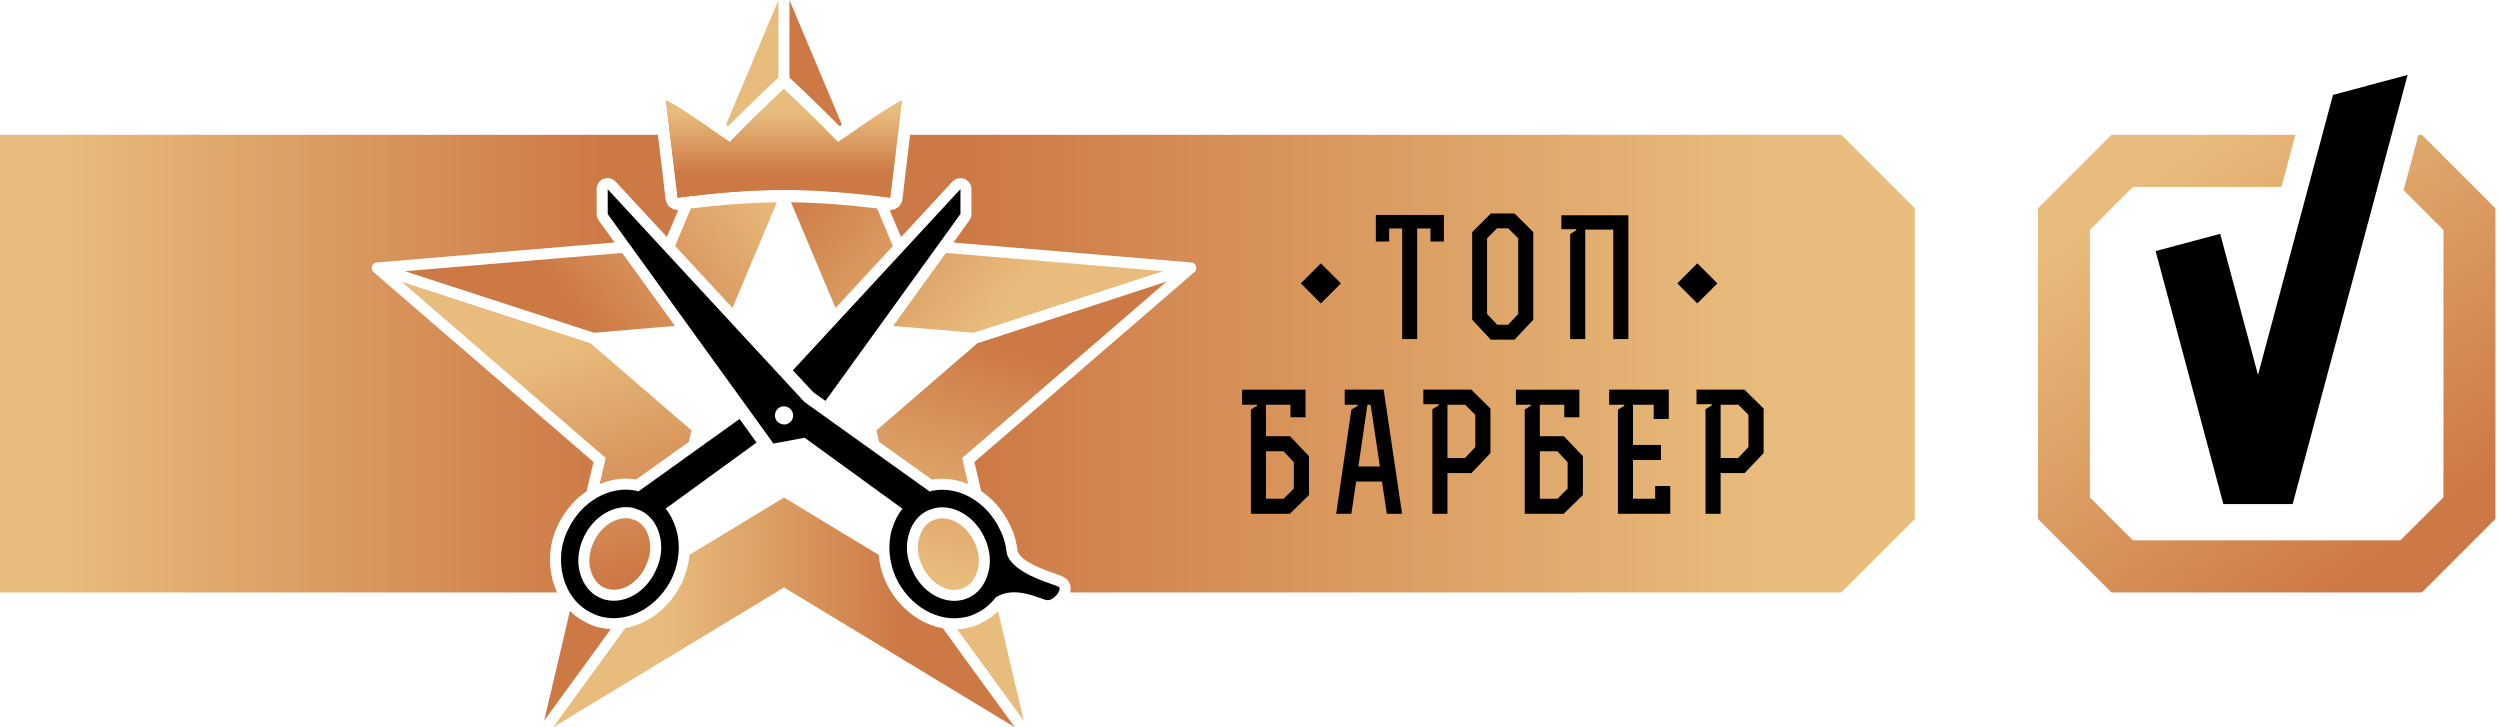 <?xml version="1.0" encoding="UTF-8"?>
<!DOCTYPE svg PUBLIC "-//W3C//DTD SVG 1.1//EN" "http://www.w3.org/Graphics/SVG/1.1/DTD/svg11.dtd">
<!-- Creator: CorelDRAW -->
<svg xmlns="http://www.w3.org/2000/svg" xml:space="preserve" width="275px" height="80px" version="1.1" style="shape-rendering:geometricPrecision; text-rendering:geometricPrecision; image-rendering:optimizeQuality; fill-rule:evenodd; clip-rule:evenodd"
viewBox="0 0 275 80"
 xmlns:xlink="http://www.w3.org/1999/xlink"
 xmlns:xodm="http://www.corel.com/coreldraw/odm/2003">
 <defs>
  <style type="text/css">
   <![CDATA[
    .fil12 {fill:black}
    .fil2 {fill:black}
    .fil1 {fill:black;fill-rule:nonzero}
    .fil11 {fill:url(#id0)}
    .fil9 {fill:url(#id1)}
    .fil6 {fill:url(#id2)}
    .fil3 {fill:url(#id3)}
    .fil0 {fill:url(#id4)}
    .fil5 {fill:url(#id5)}
    .fil7 {fill:url(#id6)}
    .fil8 {fill:url(#id7)}
    .fil10 {fill:url(#id8)}
    .fil4 {fill:url(#id9)}
   ]]>
  </style>
  <linearGradient id="id0" gradientUnits="userSpaceOnUse" x1="264.04" y1="59.44" x2="234.62" y2="20.56">
   <stop offset="0" style="stop-opacity:1; stop-color:#CD7945"/>
   <stop offset="1" style="stop-opacity:1; stop-color:#E8BC7C"/>
  </linearGradient>
  <linearGradient id="id1" gradientUnits="userSpaceOnUse" xlink:href="#id0" x1="86.28" y1="19.01" x2="86.28" y2="12.41">
  </linearGradient>
  <linearGradient id="id2" gradientUnits="userSpaceOnUse" xlink:href="#id0" x1="99.19" y1="61.97" x2="73.19" y2="61.78">
  </linearGradient>
  <linearGradient id="id3" gradientUnits="userSpaceOnUse" xlink:href="#id0" x1="73.65" y1="61.64" x2="65.3" y2="37.21">
  </linearGradient>
  <linearGradient id="id4" gradientUnits="userSpaceOnUse" xlink:href="#id0" x1="106.13" y1="53.55" x2="194" y2="53.55">
  </linearGradient>
  <linearGradient id="id5" gradientUnits="userSpaceOnUse" xlink:href="#id0" x1="65.6" y1="37.49" x2="86.27" y2="21.99">
  </linearGradient>
  <linearGradient id="id6" gradientUnits="userSpaceOnUse" xlink:href="#id0" x1="86.26" y1="20.85" x2="107.21" y2="37.58">
  </linearGradient>
  <linearGradient id="id7" gradientUnits="userSpaceOnUse" x1="80.29" y1="15.43" x2="92.41" y2="15.67">
   <stop offset="0" style="stop-opacity:1; stop-color:#CD7945"/>
   <stop offset="1" style="stop-opacity:1; stop-color:#E8BC7C"/>
  </linearGradient>
  <linearGradient id="id8" gradientUnits="userSpaceOnUse" xlink:href="#id0" x1="66.63" y1="53.55" x2="6.57" y2="53.55">
  </linearGradient>
  <linearGradient id="id9" gradientUnits="userSpaceOnUse" xlink:href="#id0" x1="107.2" y1="37.22" x2="99.28" y2="61.99">
  </linearGradient>
 </defs>
 <g id="Слой_x0020_1">
  <g id="_1400464522096">
   <g>
    <path class="fil0" d="M210.63 57.08l0 -34.16 -8.09 -8.09 -102.43 0c-0.19,1.59 -0.38,3.18 -0.57,4.76l-0.27 2.32 0 0 0 0.02c-0.1,0.7 -0.71,1.2 -1.41,1.17l1.26 2.98 5.64 -6.1c0.46,-0.49 1.22,-0.52 1.71,-0.06 0.26,0.23 0.39,0.56 0.39,0.88l0 2.74c0,0.26 -0.09,0.5 -0.23,0.7l-1.76 2.44 26.16 2.19c0.34,0.03 0.59,0.32 0.56,0.66 -0.02,0.17 -0.11,0.33 -0.24,0.43l-24.17 20.86 0.76 3.21c1.33,0.89 2.46,2.2 3.19,3.79l0 0c0.23,0.45 0.4,0.91 0.53,1.38 0.13,0.48 0.22,0.96 0.28,1.44 0.42,1.17 2.89,2.03 4.13,2.46 0.45,0.16 0.79,0.28 1.05,0.45 0.06,0.03 0.11,0.07 0.16,0.11 0.03,0.03 0.07,0.06 0.1,0.09 0.34,0.37 0.45,0.82 0.36,1.3 0,0.04 -0.01,0.08 -0.02,0.12l84.82 0 8.09 -8.09z"/>
    <g>
     <path class="fil1" d="M154.24 37.3l1.65 0 0 -12.17 1.46 0 0 1.44 1.48 0 0 -2.93 -7.49 0 0 2.93 1.47 0 0 -1.44 1.43 0 0 12.17zm14.42 -11.77l-2.06 -2.05 -2.6 0 -2.06 2.05 0 9.64 2.04 2.19 2.62 0 2.06 -2.19 0 -9.64zm-2.77 10.19l-1.2 0 -1.11 -1.18 0 -8.33 1.09 -1.09 1.24 0 1.09 1.09 0 8.33 -1.11 1.18zm7.5 -10.51l0 0.12 -0.67 0.41 0 11.56 1.66 0 0 -12.04 3.08 0 0 12.04 1.66 0 0 -13.62 -7.37 0 0 1.53 1.64 0zm-32.2 24.43l1.13 1.2 0 2.91 -1.12 1.11 -1.94 0 0 -5.22 1.93 0zm-2.92 -5.12l0 0.12 -0.67 0.41 0 11.47 4.28 0 2.11 -2.07 0 -4.27 -2.09 -2.2 -2.64 0 0 -3.46 2.69 0 0 1.38 1.66 0 0 -3.04 -6.98 0 0 1.66 1.64 0zm13.52 6.79l-2.37 0 1 -6.79 0.35 0 1.02 6.79zm-3.87 -6.79l1.42 0 0 0.12 -0.69 0.42 -1.67 11.46 1.67 0 0.53 -3.55 2.84 0 0.53 3.55 1.68 0 -2.03 -13.66 -4.28 0 0 1.66zm11.3 5.86l0 -5.86 1.94 0 1.12 1.11 0 3.55 -1.13 1.2 -1.93 0zm2.62 -7.52l-5.27 0 0 1.6 1.68 0 0 0.13 -0.69 0.42 0 11.51 1.66 0 0 -4.48 2.64 0 2.09 -2.2 0 -4.9 -2.11 -2.08zm9.47 6.78l1.13 1.2 0 2.91 -1.11 1.11 -1.95 0 0 -5.22 1.93 0zm-2.92 -5.12l0 0.12 -0.67 0.41 0 11.47 4.28 0 2.12 -2.07 0 -4.27 -2.1 -2.2 -2.64 0 0 -3.46 2.69 0 0 1.38 1.66 0 0 -3.04 -6.98 0 0 1.66 1.64 0zm11.24 4.42l0 -4.42 2.28 0 0 1.57 1.66 -0.01 0 -3.22 -6.56 0 0 1.66 1.66 0 0 0.12 -0.7 0.42 0 11.46 5.76 0 0 -3.06 -1.66 0 0 1.4 -2.44 0 0 -4.26 3.08 0 0 -1.66 -3.08 0zm9.64 1.44l0 -5.86 1.95 0 1.11 1.11 0 3.55 -1.13 1.2 -1.93 0zm2.62 -7.52l-5.27 0 0 1.6 1.68 0 0 0.13 -0.69 0.42 0 11.51 1.66 0 0 -4.48 2.64 0 2.09 -2.2 0 -4.9 -2.11 -2.08z"/>
     <rect class="fil2" transform="matrix(0.081 0.081 -0.081 0.081 186.707 28.966)" width="27.23" height="27.23"/>
     <rect class="fil2" transform="matrix(0.081 0.081 -0.081 0.081 145.294 28.966)" width="27.23" height="27.23"/>
    </g>
    <path class="fil3" d="M61.8 71.01l-1.95 8.28 7.34 -10.09c-0.36,-0.01 -0.72,-0.06 -1.08,-0.14 -0.25,-0.04 -0.49,-0.11 -0.72,-0.18 -0.24,-0.09 -0.49,-0.19 -0.73,-0.31l0 0c-0.07,-0.03 -0.16,-0.08 -0.29,-0.15 -0.64,-0.32 -1.2,-0.74 -1.68,-1.22l-0.89 3.81zm13.97 -22.4l0.29 -1.27 -11.1 -9.58 -20.8 -6.78c7.49,6.47 14.98,12.94 22.47,19.4l-0.67 2.87c1.28,-0.54 2.66,-0.74 4.02,-0.51l5.79 -4.13zm-5.82 8.64c-0.09,-0.03 -0.19,-0.07 -0.32,-0.11 -0.12,-0.05 -0.23,-0.08 -0.31,-0.1 -0.71,-0.13 -1.47,0.05 -2.16,0.46 -0.76,0.46 -1.43,1.19 -1.85,2.1l0 0.01c-0.25,0.54 -0.41,1.09 -0.47,1.64 -0.05,0.51 0,1.03 0.14,1.5 0.13,0.47 0.34,0.88 0.61,1.21 0.24,0.3 0.53,0.53 0.87,0.68l0.01 0c0.09,0.04 0.18,0.08 0.26,0.11 0.08,0.03 0.14,0.04 0.18,0.05l0.07 0.01c0.73,0.16 1.52,-0.01 2.22,-0.43 0.76,-0.46 1.42,-1.19 1.83,-2.11l0.01 -0.05c0.26,-0.51 0.41,-1.05 0.47,-1.58 0.05,-0.53 0,-1.05 -0.14,-1.54l-0.01 -0.03c-0.12,-0.43 -0.31,-0.82 -0.56,-1.13 -0.24,-0.3 -0.53,-0.53 -0.85,-0.69z"/>
    <path class="fil4" d="M121.86 36.55l6.45 -5.57 -20.8 6.78 -11.1 9.58 0.29 1.26 5.81 4.16c1.36,-0.23 2.73,-0.04 4,0.5l-0.67 -2.88 16.02 -13.83zm-16.57 32.67l7.33 10.07 -2.83 -12.05c-0.17,0.16 -0.34,0.32 -0.52,0.46 -0.44,0.35 -0.91,0.65 -1.43,0.88l0 0c-0.25,0.12 -0.5,0.23 -0.73,0.31 -0.23,0.08 -0.47,0.15 -0.72,0.19 -0.37,0.08 -0.74,0.12 -1.1,0.14zm-2.42 -12.07c-0.13,0.05 -0.23,0.08 -0.32,0.12 -0.33,0.15 -0.61,0.39 -0.85,0.68 -0.25,0.32 -0.45,0.7 -0.56,1.14l-0.01 0.03c-0.15,0.49 -0.19,1.01 -0.14,1.54 0.05,0.53 0.21,1.07 0.46,1.58l0.02 0.04c0.41,0.92 1.07,1.66 1.83,2.11 0.7,0.42 1.48,0.6 2.21,0.44l0.08 -0.01c0.03,-0.01 0.09,-0.03 0.17,-0.05l0.01 0c0.08,-0.03 0.17,-0.07 0.26,-0.11l0.01 -0.01c0.34,-0.14 0.63,-0.38 0.87,-0.68 0.27,-0.32 0.47,-0.73 0.61,-1.2 0.14,-0.48 0.18,-0.99 0.13,-1.51 -0.05,-0.54 -0.21,-1.1 -0.46,-1.64l-0.01 0c-0.42,-0.91 -1.08,-1.64 -1.84,-2.1 -0.69,-0.41 -1.45,-0.59 -2.16,-0.47 -0.09,0.03 -0.19,0.06 -0.31,0.1z"/>
    <path class="fil5" d="M44.53 29.83l20.81 6.77 8.9 -0.75 -5.8 -8.03 -23.91 2.01zm36.04 4.04l4.89 -11.62c-1.68,0.02 -3.35,0.1 -5,0.23 -1.52,0.12 -3.01,0.27 -4.47,0.45l-1.73 4.12 6.31 6.82zm5.06 -25.33l0 -8.54 -5.77 13.72 0.24 0.17c0.65,-0.66 1.41,-1.42 2.2,-2.18 1.08,-1.07 2.18,-2.12 3.02,-2.89l0.31 -0.28z"/>
    <path class="fil6" d="M104.35 75.59l7.28 4.41 -7.92 -10.89c-0.86,-0.15 -1.7,-0.47 -2.48,-0.91 -1.54,-0.88 -2.87,-2.28 -3.73,-4.04l-0.03 -0.08c-0.45,-0.98 -0.72,-2.01 -0.81,-3.04l-10.42 -6.31 -10.4 6.3c-0.09,1.03 -0.37,2.06 -0.81,3.03l-0.04 0.08c-0.85,1.76 -2.18,3.17 -3.72,4.04 -0.79,0.45 -1.64,0.76 -2.5,0.92l-7.93 10.9c8.46,-5.13 16.93,-10.26 25.4,-15.38l18.11 10.97z"/>
    <path class="fil7" d="M98.19 27l-1.71 -4.07c-1.46,-0.18 -2.95,-0.33 -4.47,-0.45 -1.65,-0.13 -3.32,-0.21 -5,-0.23l4.53 10.75 0 0 0.37 0.88 6.31 -6.82 -0.03 -0.06zm0.05 8.86l8.89 0.74 20.81 -6.77 -23.89 -2.01 -5.81 8.04zm-5.63 -22.15l-5.77 -13.71 0 8.55 0.3 0.27c0.84,0.78 1.94,1.83 3.02,2.89 0.78,0.76 1.55,1.52 2.19,2.18l0.26 -0.18z"/>
    <path class="fil1" d="M85.08 48.79l3.43 -0.64 10.76 7.81c-0.52,0.63 -0.89,1.41 -1.16,2.28 -0.5,1.73 -0.31,3.64 0.46,5.35 1.48,3.09 4.63,4.93 7.57,4.3 0.4,-0.06 0.83,-0.22 1.2,-0.41 0.87,-0.39 1.6,-1 2.18,-1.75 2.09,-1.41 4.9,0.19 5.64,0.28 0.71,0.12 1.66,-1.1 1.33,-1.43 -0.27,-0.29 -5.07,-1.33 -5.74,-3.69 -0.09,-0.85 -0.3,-1.76 -0.72,-2.56 -1.44,-3.13 -4.59,-4.95 -7.53,-4.34 -0.07,0.02 -0.15,0.04 -0.22,0.09l-13.8 -9.87 -21.63 -23.39 0 2.73 18.23 25.24zm-1.86 -0.11l-10 7.27c0.52,0.63 0.9,1.41 1.17,2.28 0.5,1.72 0.31,3.63 -0.46,5.34 -1.49,3.1 -4.64,4.93 -7.57,4.31 -0.4,-0.07 -0.83,-0.23 -1.2,-0.42 -3.35,-1.51 -4.29,-6.04 -2.7,-9.15 1.44,-3.12 4.6,-4.95 7.53,-4.33 0.08,0.01 0.15,0.03 0.23,0.08l11.13 -7.97 1.87 2.59zm4 -7.95l18.43 -19.93 0 2.74 -14.85 20.56 -1.37 -0.98 -2.21 -2.39zm-16.79 15.41c-0.27,-0.11 -0.54,-0.2 -0.81,-0.28 -2.08,-0.42 -4.36,0.97 -5.41,3.24 -0.62,1.32 -0.77,2.73 -0.39,3.99 0.36,1.24 1.11,2.19 2.14,2.65 0.25,0.12 0.51,0.22 0.77,0.26 2.08,0.45 4.38,-0.94 5.4,-3.24 0.64,-1.29 0.78,-2.73 0.4,-4 -0.32,-1.2 -1.1,-2.16 -2.1,-2.62zm31.64 0.01c0.27,-0.1 0.54,-0.2 0.81,-0.27 2.07,-0.42 4.36,0.96 5.4,3.23 0.63,1.32 0.78,2.74 0.4,4 -0.36,1.23 -1.11,2.19 -2.15,2.65 -0.24,0.11 -0.51,0.21 -0.76,0.25 -2.09,0.45 -4.38,-0.93 -5.4,-3.23 -0.64,-1.3 -0.78,-2.73 -0.4,-4 0.32,-1.21 1.09,-2.16 2.1,-2.63zm-16.04 -11.44c0.55,-0.1 1.09,0.26 1.19,0.78 0.14,0.52 -0.21,1.06 -0.77,1.19 -0.55,0.09 -1.09,-0.26 -1.19,-0.78 -0.1,-0.55 0.25,-1.09 0.77,-1.19z"/>
    <path class="fil8" d="M97.93 21.75c0.18,-1.49 0.37,-3.07 0.58,-4.83 0.21,-1.75 0.44,-3.68 0.7,-5.88 -2.65,1.44 -4.52,2.92 -7.04,4.59 -1.46,-1.52 -4.19,-4.21 -5.94,-5.82 -1.74,1.6 -4.5,4.31 -5.95,5.82 -2.51,-1.66 -4.38,-3.15 -7.02,-4.59 0.26,2.2 0.49,4.13 0.7,5.88 0.21,1.76 0.4,3.34 0.58,4.83 3.85,-0.5 7.76,-0.86 11.69,-0.86 3.93,0 7.84,0.36 11.7,0.86z"/>
    <path class="fil9" d="M97.93 21.75c0.18,-1.49 0.37,-3.07 0.58,-4.83 0.21,-1.75 0.44,-3.68 0.7,-5.88 -2.65,1.44 -4.52,2.92 -7.04,4.59 -1.46,-1.52 -4.19,-4.21 -5.94,-5.82 -1.74,1.6 -4.5,4.31 -5.95,5.82 -2.51,-1.66 -4.38,-3.15 -7.02,-4.59 0.26,2.2 0.49,4.13 0.7,5.88 0.21,1.76 0.4,3.34 0.58,4.83 3.85,-0.5 7.76,-0.86 11.69,-0.86 3.93,0 7.84,0.36 11.7,0.86z"/>
    <path class="fil10" d="M-0.5 14.83l72.87 0c0.19,1.59 0.38,3.17 0.57,4.76l0.27 2.32 0.01 0 0 0.02c0.09,0.69 0.7,1.2 1.39,1.17l-1.25 2.97 -5.64 -6.09c-0.45,-0.49 -1.22,-0.52 -1.71,-0.07 -0.25,0.24 -0.38,0.57 -0.38,0.89l0 2.73c0,0.27 0.08,0.51 0.23,0.71l0 0.01 0.01 0.01 1.74 2.41 -26.16 2.2 -0.01 0 0 0c-0.02,0 -0.05,0.01 -0.07,0.01l0 0 0 0c-0.13,0.03 -0.25,0.09 -0.34,0.2 -0.22,0.25 -0.19,0.64 0.06,0.85l24.2 20.89 -0.76 3.21c-1.31,0.89 -2.44,2.19 -3.17,3.77l0 0c-0.06,0.13 -0.11,0.23 -0.14,0.3 -0.8,1.76 -0.93,3.85 -0.43,5.73 0.13,0.46 0.29,0.91 0.49,1.34l-61.78 0 0 -50.34z"/>
   </g>
   <g>
    <path class="fil11" d="M274.5 57.08l0 -34.16 -8.09 -8.09 -0.38 0 -1.63 6.09 4.38 4.37 0 29.42 -4.74 4.73 -29.42 0 -4.73 -4.73 0 -29.42 4.73 -4.73 16.34 0 1.54 -5.73 -20.24 0 -8.09 8.09 0 34.16 8.09 8.09c11.38,0 22.76,0 34.15,0l8.09 -8.09z"/>
    <polygon class="fil12" points="244.22,25.72 248.38,41.24 256.63,10.44 264.84,8.24 252.19,55.45 244.57,55.45 237.12,27.62 "/>
   </g>
  </g>
 </g>
</svg>
